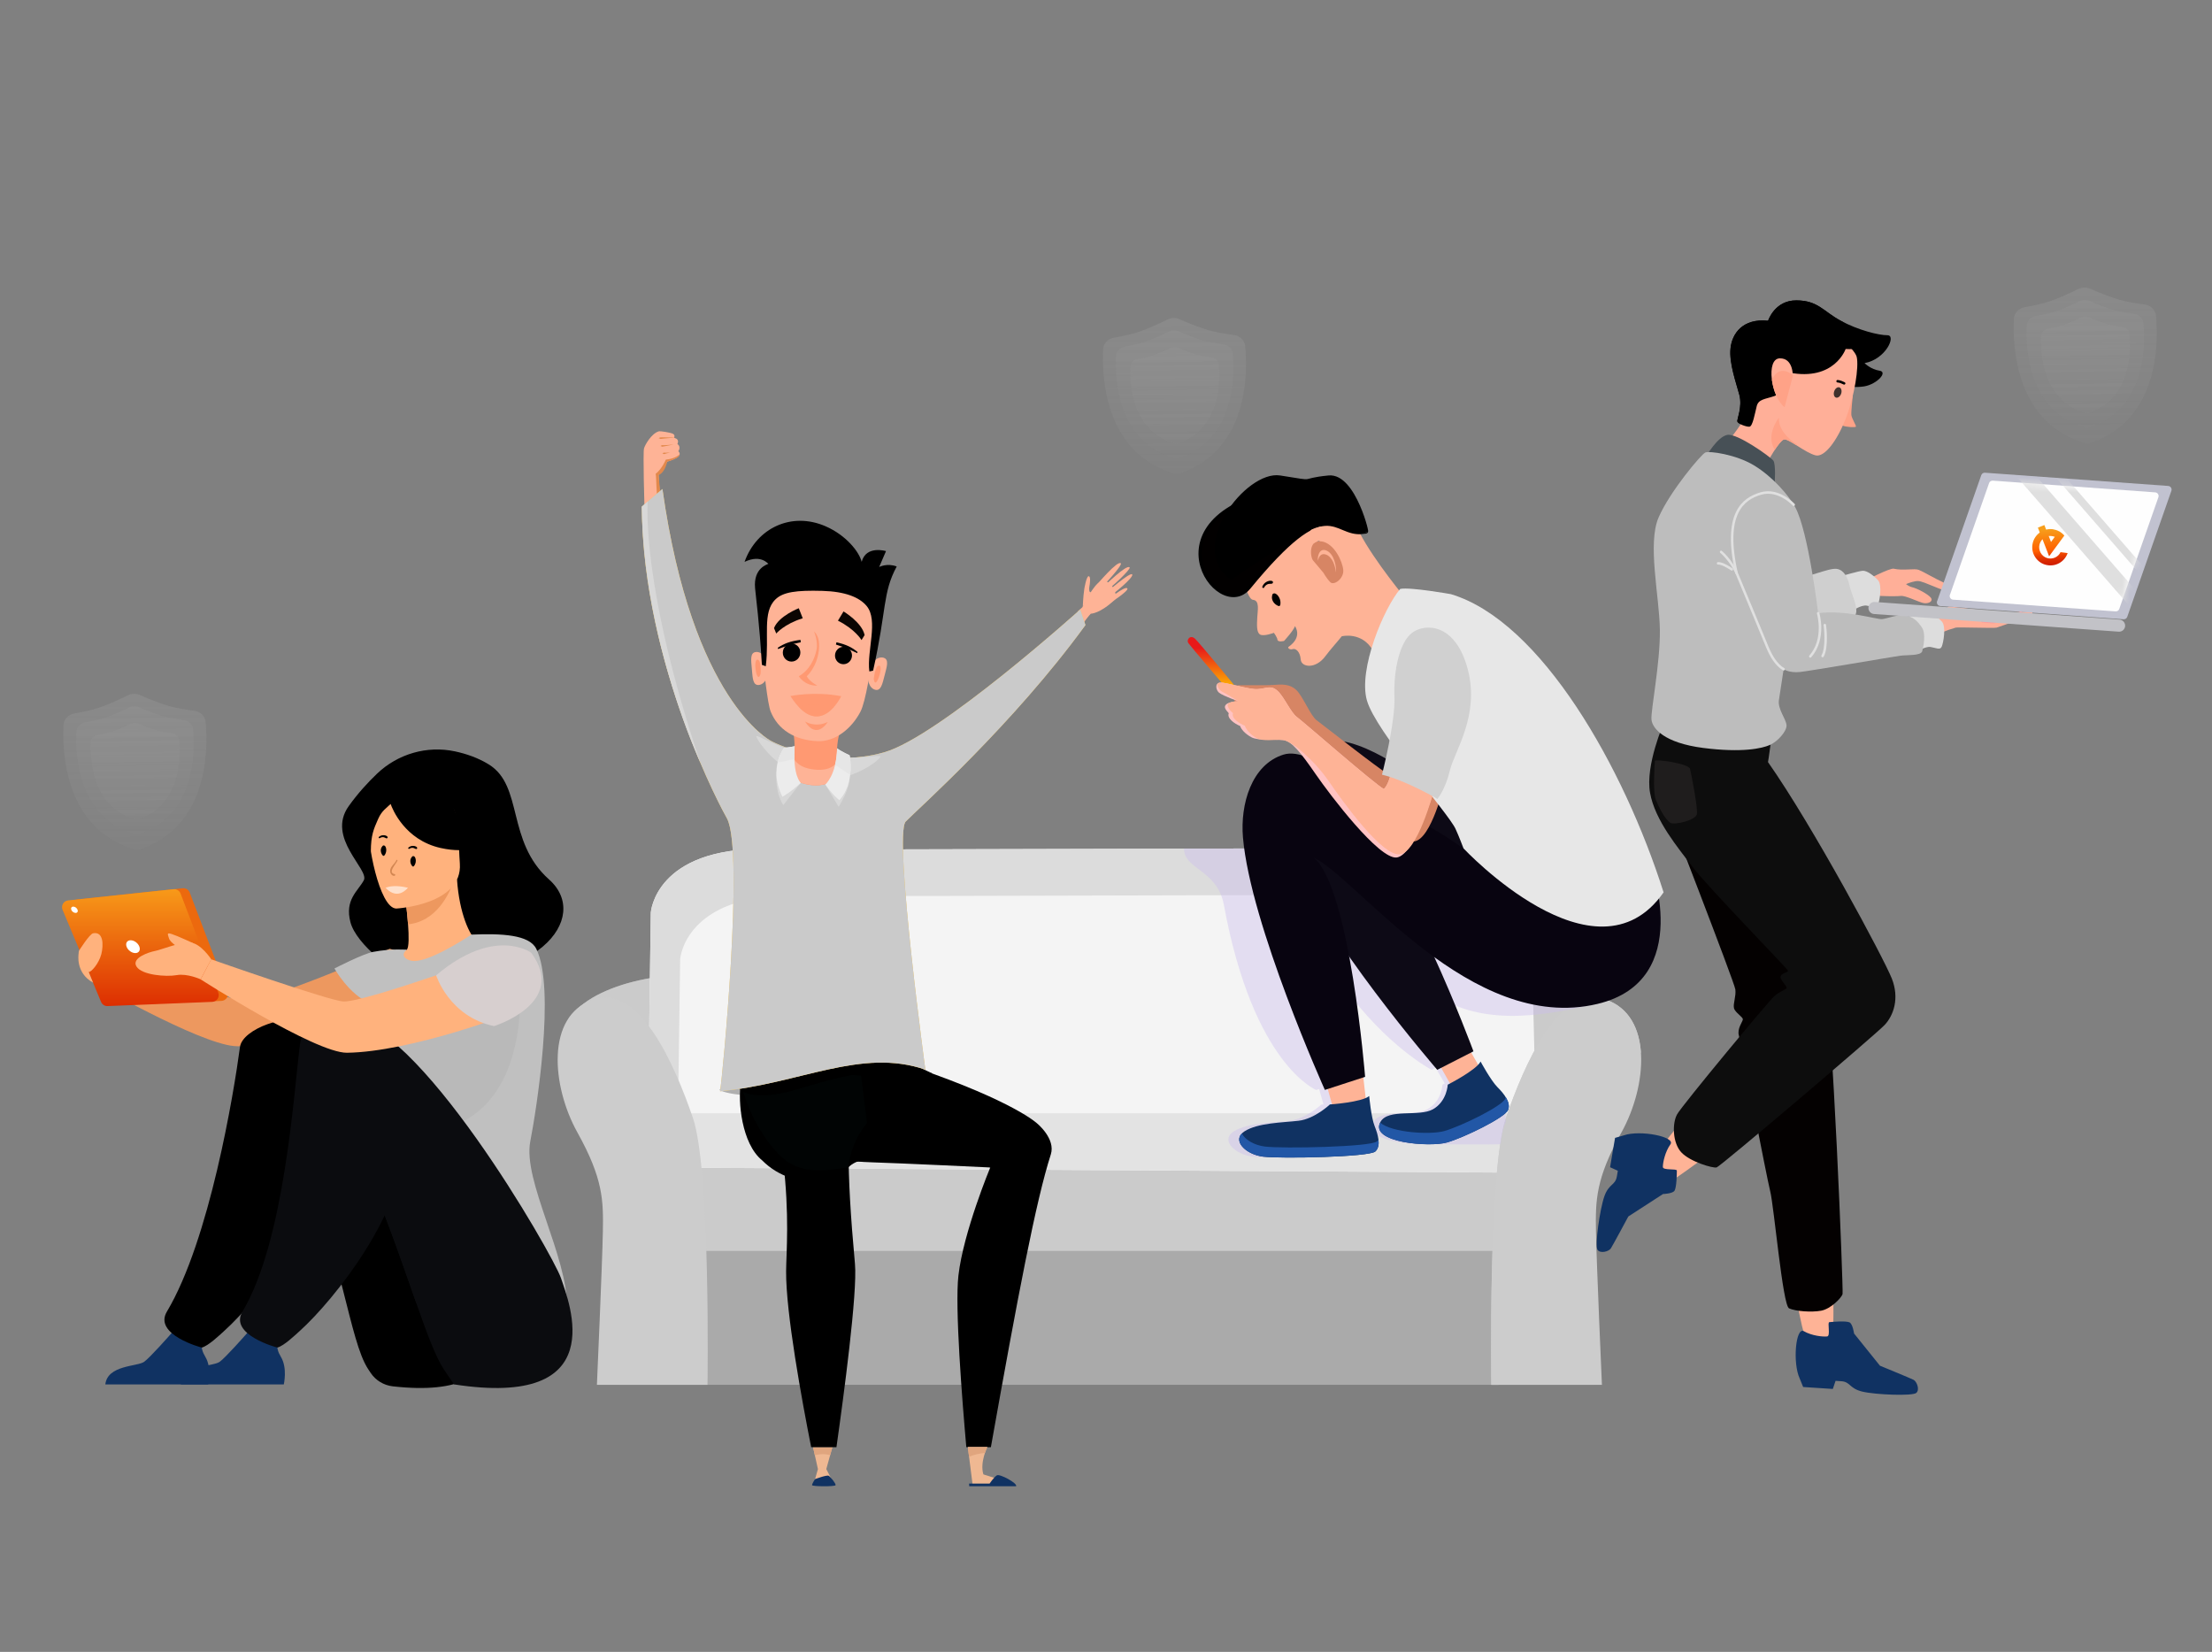 <svg width="308" height="230" viewBox="0 0 308 230" fill="none" xmlns="http://www.w3.org/2000/svg">
<rect x="0" y="0" width="308" height="230" fill="#808080" stroke="none"/>
<path d="M8.838 100.973C8.877 100.138 9.523 99.488 10.346 99.34C11.367 99.158 12.753 98.875 13.806 98.53C15.073 98.115 16.812 97.296 17.82 96.802C18.337 96.548 18.939 96.535 19.467 96.764C20.497 97.213 22.271 97.951 23.556 98.309C24.623 98.606 26.02 98.825 27.048 98.961C27.878 99.071 28.552 99.691 28.629 100.524C28.984 104.345 29.058 114.895 19.651 118.201C19.32 118.317 18.945 118.326 18.609 118.225C9.062 115.349 8.657 104.807 8.838 100.973Z" fill="url(#paint0_linear_264_9055)"/>
<path d="M10.625 101.919C10.658 101.232 11.188 100.698 11.864 100.577C12.703 100.427 13.841 100.195 14.706 99.912C15.748 99.571 17.176 98.898 18.004 98.492C18.429 98.284 18.923 98.272 19.357 98.461C20.203 98.829 21.66 99.436 22.716 99.73C23.593 99.974 24.74 100.154 25.585 100.266C26.266 100.356 26.82 100.865 26.884 101.55C27.175 104.689 27.235 113.355 19.508 116.071C19.236 116.167 18.929 116.174 18.652 116.09C10.809 113.728 10.476 105.068 10.625 101.919Z" fill="url(#paint1_linear_264_9055)"/>
<path d="M12.647 103.346C12.672 102.827 13.073 102.423 13.585 102.331C14.219 102.218 15.079 102.042 15.733 101.828C16.521 101.57 17.601 101.062 18.227 100.754C18.548 100.597 18.922 100.588 19.25 100.731C19.89 101.01 20.991 101.469 21.79 101.691C22.453 101.875 23.32 102.011 23.959 102.096C24.474 102.164 24.893 102.549 24.941 103.066C25.162 105.44 25.207 111.993 19.364 114.047C19.158 114.119 18.926 114.124 18.717 114.061C12.787 112.275 12.535 105.727 12.647 103.346Z" fill="url(#paint2_linear_264_9055)"/>
<path d="M153.595 48.651C153.635 47.815 154.281 47.165 155.104 47.018C156.125 46.836 157.511 46.553 158.563 46.208C159.831 45.793 161.569 44.974 162.578 44.48C163.095 44.226 163.697 44.212 164.225 44.442C165.255 44.89 167.028 45.629 168.314 45.987C169.381 46.284 170.778 46.503 171.806 46.639C172.635 46.749 173.31 47.369 173.387 48.202C173.742 52.023 173.815 62.573 164.408 65.879C164.077 65.995 163.703 66.004 163.367 65.902C153.82 63.027 153.414 52.484 153.595 48.651Z" fill="url(#paint3_linear_264_9055)"/>
<path d="M155.383 49.596C155.415 48.91 155.946 48.376 156.622 48.255C157.461 48.105 158.599 47.873 159.464 47.59C160.505 47.248 161.933 46.576 162.762 46.17C163.186 45.962 163.681 45.95 164.115 46.139C164.961 46.507 166.418 47.114 167.474 47.408C168.35 47.652 169.498 47.832 170.343 47.944C171.024 48.034 171.578 48.543 171.642 49.227C171.933 52.367 171.993 61.033 164.266 63.749C163.994 63.844 163.686 63.851 163.41 63.768C155.567 61.406 155.234 52.746 155.383 49.596Z" fill="url(#paint4_linear_264_9055)"/>
<path d="M157.405 51.023C157.43 50.504 157.831 50.1 158.342 50.009C158.977 49.896 159.837 49.72 160.491 49.506C161.278 49.248 162.358 48.739 162.985 48.432C163.306 48.275 163.68 48.266 164.008 48.409C164.647 48.687 165.749 49.146 166.548 49.368C167.211 49.553 168.078 49.689 168.717 49.773C169.232 49.842 169.651 50.227 169.699 50.744C169.92 53.118 169.965 59.671 164.122 61.724C163.916 61.797 163.684 61.802 163.475 61.739C157.545 59.953 157.293 53.405 157.405 51.023Z" fill="url(#paint5_linear_264_9055)"/>
<path d="M280.408 44.407C280.447 43.571 281.093 42.921 281.917 42.774C282.938 42.591 284.323 42.309 285.376 41.964C286.643 41.548 288.382 40.73 289.39 40.235C289.907 39.982 290.509 39.968 291.037 40.198C292.067 40.646 293.841 41.385 295.126 41.742C296.193 42.039 297.59 42.259 298.619 42.395C299.448 42.505 300.122 43.125 300.2 43.958C300.555 47.779 300.628 58.329 291.221 61.635C290.89 61.751 290.516 61.759 290.18 61.658C280.632 58.783 280.227 48.24 280.408 44.407Z" fill="url(#paint6_linear_264_9055)"/>
<path d="M282.195 45.352C282.228 44.666 282.758 44.132 283.435 44.011C284.274 43.861 285.412 43.629 286.277 43.346C287.318 43.004 288.746 42.332 289.574 41.926C289.999 41.717 290.494 41.706 290.927 41.895C291.773 42.263 293.23 42.87 294.286 43.164C295.163 43.408 296.31 43.588 297.155 43.7C297.836 43.79 298.391 44.299 298.454 44.983C298.746 48.123 298.806 56.789 291.078 59.505C290.806 59.6 290.499 59.607 290.223 59.524C282.38 57.162 282.047 48.502 282.195 45.352Z" fill="url(#paint7_linear_264_9055)"/>
<path d="M284.218 46.779C284.242 46.26 284.643 45.856 285.155 45.765C285.789 45.651 286.65 45.476 287.304 45.262C288.091 45.004 289.171 44.495 289.797 44.188C290.118 44.031 290.492 44.022 290.82 44.165C291.46 44.443 292.562 44.902 293.36 45.124C294.023 45.309 294.891 45.445 295.529 45.529C296.045 45.597 296.464 45.983 296.512 46.5C296.732 48.874 296.778 55.427 290.934 57.48C290.729 57.553 290.496 57.558 290.288 57.495C284.357 55.709 284.105 49.16 284.218 46.779Z" fill="url(#paint8_linear_264_9055)"/>
<path d="M63.354 104.617C59.456 103.785 55.393 104.962 52.509 107.714C51.237 108.927 49.841 110.441 48.559 112.233C45.382 116.67 51.465 121.062 50.657 122.567C49.849 124.071 47.973 125.259 48.794 128.396C49.615 131.536 55.027 135.609 56.791 135.79C74.671 137.627 82.431 127.769 76.454 122.455C70.477 117.141 72.917 109.433 68.064 106.437C66.565 105.511 64.916 104.951 63.354 104.617Z" fill="black"/>
<path d="M54.264 132.104C54.264 132.104 37.425 139.44 34.369 139.307C31.311 139.174 12.477 133.571 12.477 133.571L12.956 136.811C12.956 136.811 27.492 145.172 32.573 145.646C37.576 146.113 54.684 141.157 56.336 140.11C57.988 139.061 59.065 133.164 54.264 132.104Z" fill="#ED985F"/>
<path d="M52.211 140.117C53.689 141.144 55.545 141.99 57.873 142.527C66.599 144.543 69.942 137.168 71.199 132.106C70.008 131.424 68.89 131.275 68.242 131.197C67.611 131.122 66.948 131.073 66.398 131.045C65.418 130.295 63.958 127.222 63.635 122.453L63.224 122.563L56.349 124.447C56.349 124.447 56.665 126.633 56.818 128.699C56.937 130.316 56.956 131.861 56.65 132.24C56.114 132.356 55.791 132.432 55.791 132.432C55.791 132.432 55.791 132.434 55.788 132.44C55.696 132.589 53.7 135.871 52.211 140.117Z" fill="#FFB27D"/>
<path d="M56.348 124.447C56.348 124.447 56.663 126.631 56.816 128.699C60.712 128.309 62.521 124.6 63.224 122.565L56.348 124.447Z" fill="#ED985F"/>
<path d="M55.187 126.5C55.187 126.5 64.434 125.991 64.029 120.236C63.622 114.481 64.543 110.54 58.621 110.622C52.7 110.704 51.709 112.982 51.377 114.934C51.045 116.889 52.771 126.483 55.187 126.5Z" fill="#FFB27D"/>
<path d="M51.418 111.717C52.721 109.883 53.828 110.186 54.47 110.662C59.319 107.524 62.868 111.394 62.868 111.394C63.783 115.478 66.928 117.63 66.928 117.63C66.928 117.63 65.289 118.94 61.365 118.071C56.346 116.958 54.623 112.605 54.389 111.937C53.861 112.484 53.18 112.831 52.657 114.018C52.038 115.427 51.647 116.245 51.636 118.56C51.636 118.56 49.462 114.466 51.418 111.717Z" fill="black"/>
<path d="M73.837 158.92C74.671 154.651 77.394 137.593 74.671 132.105C73.693 130.134 69.855 129.955 65.646 130.128C64.335 130.974 59.344 134.17 57.292 133.772C57.27 133.768 57.231 133.759 57.177 133.746C56.212 133.505 55.846 132.826 56.652 132.241C56.654 132.239 54.567 132.04 51.978 132.529C50.515 132.805 46.57 134.845 46.57 134.845C46.57 134.845 48.556 138.435 51.487 139.674C50.989 144.13 51.73 146.096 56.352 156.388C60.258 165.089 55.825 172.921 55.825 172.921C55.825 172.921 78.821 191.411 78.949 181.997C79.046 174.906 72.769 164.376 73.837 158.92Z" fill="#C0C0C0"/>
<path d="M54.684 193.022C53.434 192.88 52.308 192.197 51.608 191.15C51.498 190.984 51.379 190.805 51.254 190.614C48.636 186.651 47.617 174.516 41.73 161.588C40.296 158.44 35.148 157.875 33.744 154.315C33.744 154.315 30.289 142.783 40.358 142.443C50.425 142.103 67.32 174.531 67.587 177.932C67.844 181.227 74.241 195.229 54.684 193.022Z" fill="black"/>
<path d="M14.668 192.757H28.997C28.997 192.757 29.532 190.472 28.591 188.916C27.759 187.54 28.078 186.756 28.694 185.617C28.044 185.882 27.204 186.125 26.28 186.073C25.567 186.032 24.811 185.707 24.149 185.322C23.533 186.026 20.891 189.018 20.066 189.612C19.133 190.284 14.957 190.045 14.668 192.757Z" fill="#103262"/>
<path d="M72.326 136.573C72.326 136.573 74.191 153.541 62.097 157.097C50.001 160.653 46.568 141.484 56.335 140.107C66.099 138.727 72.326 136.573 72.326 136.573Z" fill="#B9B9B9"/>
<path d="M33.414 145.776C32.552 152.244 29.183 172.662 23.238 182.623C21.32 185.833 28.065 187.635 28.102 187.625C29.007 187.388 30.514 185.947 31.208 185.32C36.033 180.971 45.83 168.656 45.83 158.783C45.83 153.969 45.914 144.776 42.414 142.439C40.258 141.002 33.758 143.208 33.414 145.776Z" fill="black"/>
<path d="M63.226 192.756C63.226 192.756 62.696 192.017 61.77 190.613C60.669 188.945 59.448 185.659 57.97 181.45C56.415 177.03 54.572 171.592 52.267 165.934C51.556 164.187 50.802 162.419 49.997 160.655C48.564 157.508 44.617 157.943 43.214 154.385C43.214 154.385 37.737 142.05 47.804 141.711C57.871 141.371 77.002 174.706 78.102 177.935C79.306 181.467 85.178 196.142 63.226 192.756Z" fill="#0B0C0F"/>
<path d="M25.188 192.757H39.516C39.516 192.757 40.052 190.472 39.111 188.916C38.278 187.54 38.598 186.756 39.214 185.617C38.564 185.882 37.724 186.125 36.8 186.073C36.087 186.032 35.331 185.707 34.668 185.322C34.052 186.026 31.411 189.018 30.586 189.612C29.653 190.284 25.477 190.045 25.188 192.757Z" fill="#103262"/>
<path d="M57.968 181.449C56.413 177.029 54.571 171.592 52.266 165.934C52.867 161.648 54.166 157.898 56.348 156.386C56.35 156.386 61.644 172.79 57.968 181.449Z" fill="#0B0C0F"/>
<path d="M41.782 145.318C40.919 151.786 39.704 172.663 33.761 182.624C31.844 185.834 38.588 187.636 38.625 187.626C39.531 187.389 41.037 185.948 41.731 185.321C46.557 180.972 56.353 168.657 56.353 158.785C56.353 153.97 50.705 145.164 47.203 142.826C45.047 141.387 42.125 142.748 41.782 145.318Z" fill="#0B0C0F"/>
<path d="M10.763 125.234L25.436 123.675C25.864 123.63 26.269 123.879 26.422 124.28L31.673 138.076C31.903 138.681 31.473 139.335 30.826 139.361L16.264 139.949C15.868 139.964 15.504 139.732 15.351 139.368L9.988 126.542C9.743 125.956 10.132 125.301 10.763 125.234Z" fill="#EC690E"/>
<path d="M9.485 125.367L24.159 123.808C24.587 123.763 24.992 124.011 25.145 124.413L30.396 138.209C30.625 138.814 30.196 139.467 29.548 139.493L14.986 140.081C14.591 140.098 14.227 139.865 14.074 139.501L8.711 126.675C8.466 126.089 8.854 125.434 9.485 125.367Z" fill="url(#paint9_linear_264_9055)"/>
<path d="M17.624 131.809C17.445 131.316 17.698 130.917 18.191 130.917C18.684 130.917 19.229 131.316 19.408 131.809C19.588 132.302 19.334 132.702 18.841 132.702C18.348 132.702 17.803 132.302 17.624 131.809Z" fill="white"/>
<path d="M9.926 126.671C9.839 126.428 9.964 126.232 10.205 126.232C10.447 126.232 10.714 126.428 10.802 126.671C10.89 126.914 10.765 127.11 10.524 127.11C10.283 127.108 10.014 126.912 9.926 126.671Z" fill="white"/>
<path d="M71.201 132.104C71.201 132.104 50.862 139.593 47.806 139.439C45.831 139.341 29.412 133.569 29.412 133.569L27.938 136.358C27.938 136.358 43.918 146.628 48.31 146.578C56.983 146.477 71.619 141.153 73.269 140.106C74.923 139.061 76 133.164 71.201 132.104Z" fill="#FFB27D"/>
<path d="M29.416 133.571C29.416 133.571 27.941 131.303 26.474 131.235C25.007 131.168 22.472 132.236 21.604 132.402C20.736 132.568 18.268 133.369 19.002 134.569C19.735 135.77 23.138 136.037 24.605 135.77C26.073 135.503 27.941 136.356 27.941 136.356L29.416 133.571Z" fill="#FFB27D"/>
<path d="M26.873 131.305C26.873 131.305 24.54 130.235 23.871 130.034C23.205 129.834 23.338 130.038 23.537 130.668C23.737 131.301 24.937 131.904 24.937 132.102C24.939 132.304 26.873 131.305 26.873 131.305Z" fill="#FFB27D"/>
<path d="M11.001 132.369C11.001 132.369 12.472 130.041 12.954 129.946C14.421 129.657 14.421 131.589 14.111 132.836C13.777 134.172 12.646 135.436 12.334 135.326C12.021 135.216 10.654 133.599 11.001 132.369Z" fill="#FFB27D"/>
<path d="M10.946 132.837C10.946 132.837 10.475 135.448 12.954 136.811L12.221 135.013L10.946 132.837Z" fill="#FFB27D"/>
<path d="M60.727 135.797C60.727 135.797 62.545 141.556 68.792 142.867C68.792 142.867 79.109 139.688 73.972 132.66C73.972 132.66 68.893 128.887 60.727 135.797Z" fill="#D7CFCF"/>
<path d="M211.378 135.718C211.378 135.718 224.613 137.222 226.905 142.276C231.321 152.015 223.408 157.953 222.271 163.628C221.134 169.308 222.045 192.815 222.045 192.815H86.217C86.217 192.815 90.909 163.13 80.152 149.292C74.766 142.367 82.145 137.317 91.688 136.008C101.232 134.694 213.289 135.718 213.289 135.718" fill="#AAAAAA"/>
<path d="M221.829 174.175C221.92 172.11 222.06 164.7 222.273 163.631C223.41 157.951 231.323 152.017 226.906 142.279C224.615 137.229 211.38 135.721 211.38 135.721H213.291C213.291 135.721 101.238 134.702 91.69 136.011C82.147 137.324 74.764 142.37 80.154 149.295C84.062 154.323 85.929 167.146 86.726 174.171H221.829V174.175Z" fill="#CBCBCB"/>
<path d="M90.619 127.06C90.619 127.06 91.208 117.974 106.658 118.2C122.103 118.427 180.936 117.965 194.338 118.196C207.741 118.427 212.963 121.606 213.194 128.876C213.421 136.146 214.05 163.29 214.05 163.29L90.121 162.552L90.619 127.06Z" fill="#F4F4F4"/>
<path d="M94.705 133.546C94.705 133.546 95.294 124.46 110.743 124.686C126.189 124.913 185.021 124.451 198.424 124.682C205.354 124.799 210.096 125.71 213.09 127.567C212.284 121.221 206.907 118.413 194.338 118.196C180.936 117.965 122.103 118.427 106.658 118.2C91.213 117.974 90.619 127.06 90.619 127.06L90.121 162.552L94.297 162.575L94.705 133.546Z" fill="#DCDCDC"/>
<path d="M90.225 155L90.121 162.551L214.05 163.289C214.05 163.289 213.969 159.806 213.855 155H90.225Z" fill="#E3E3E3"/>
<path d="M207.653 192.817C207.653 192.817 207.2 162.882 209.692 155.635C212.183 148.388 217.084 136.897 223.633 139.189C230.187 141.481 229.354 151.232 225.771 157.673C222.188 164.114 222.147 167.108 222.224 171.488C222.301 175.868 223.053 192.817 223.053 192.817H207.653Z" fill="#CCCCCC"/>
<path d="M210.711 159.716C213.202 152.469 218.103 140.978 224.652 143.27C226.464 143.904 227.705 145.104 228.489 146.649C228.276 143.22 226.84 140.312 223.633 139.189C217.079 136.897 212.183 148.388 209.692 155.635C207.2 162.882 207.653 192.817 207.653 192.817H208.641C208.618 184.374 208.786 165.301 210.711 159.716Z" fill="#CCCCCC"/>
<path d="M98.514 192.817C98.514 192.817 98.967 162.882 96.476 155.635C93.985 148.388 89.084 136.897 82.535 139.189C75.981 141.481 76.814 151.232 80.397 157.673C83.98 164.114 84.02 167.108 83.943 171.488C83.866 175.868 83.114 192.817 83.114 192.817H98.514Z" fill="#CCCCCC"/>
<path opacity="0.4" d="M222.21 139.778C222.808 139.637 223.365 139.474 223.89 139.289C223.809 139.257 223.732 139.221 223.646 139.189C220.475 137.418 215.973 136.453 213.4 136.014C213.323 133.011 213.255 130.461 213.205 128.871C213.192 128.418 213.156 127.983 213.106 127.567C213.106 127.567 213.106 127.567 213.106 127.562C213.101 127.526 213.092 127.49 213.088 127.453C213.065 127.286 213.042 127.123 213.011 126.96C212.997 126.887 212.979 126.815 212.965 126.747C212.943 126.624 212.916 126.498 212.888 126.38C212.87 126.303 212.848 126.226 212.825 126.144C212.798 126.036 212.766 125.927 212.734 125.818C212.712 125.737 212.685 125.66 212.657 125.583C212.621 125.483 212.589 125.379 212.553 125.279C212.521 125.202 212.49 125.125 212.458 125.048C212.417 124.953 212.381 124.858 212.336 124.763C212.3 124.686 212.263 124.613 212.227 124.536C212.182 124.446 212.136 124.355 212.091 124.269C212.05 124.197 212.01 124.12 211.969 124.047C211.919 123.961 211.869 123.875 211.815 123.794C211.77 123.721 211.724 123.653 211.679 123.581C211.625 123.499 211.566 123.418 211.507 123.336C211.457 123.268 211.407 123.2 211.353 123.132C211.289 123.055 211.226 122.978 211.163 122.901C211.108 122.838 211.054 122.77 210.995 122.711C210.927 122.634 210.855 122.562 210.787 122.489C210.728 122.43 210.669 122.367 210.606 122.308C210.529 122.235 210.452 122.163 210.375 122.095C210.311 122.036 210.248 121.982 210.184 121.923C210.103 121.85 210.012 121.782 209.926 121.715C209.858 121.66 209.795 121.61 209.727 121.556C209.632 121.488 209.537 121.42 209.437 121.352C209.369 121.307 209.306 121.257 209.233 121.212C209.12 121.139 209.002 121.067 208.884 120.999C208.821 120.963 208.767 120.922 208.703 120.886C208.522 120.781 208.332 120.682 208.137 120.582C208.105 120.569 208.074 120.555 208.046 120.537C207.879 120.455 207.711 120.374 207.535 120.297C207.458 120.261 207.376 120.229 207.299 120.197C207.168 120.143 207.032 120.084 206.896 120.03C206.805 119.993 206.706 119.962 206.611 119.925C206.479 119.876 206.348 119.83 206.217 119.78C206.112 119.744 206.008 119.713 205.904 119.676C205.773 119.636 205.637 119.59 205.501 119.549C205.388 119.518 205.274 119.486 205.161 119.454C205.025 119.418 204.889 119.377 204.744 119.341C204.627 119.309 204.504 119.282 204.382 119.251C204.237 119.214 204.097 119.183 203.947 119.146C203.82 119.119 203.694 119.092 203.562 119.065C203.413 119.033 203.263 119.001 203.109 118.974C202.978 118.947 202.842 118.924 202.706 118.897C202.548 118.87 202.389 118.843 202.231 118.816C202.09 118.793 201.954 118.77 201.809 118.748C201.646 118.721 201.474 118.698 201.307 118.675C201.162 118.657 201.017 118.635 200.872 118.616C200.7 118.594 200.523 118.576 200.346 118.553C200.197 118.535 200.047 118.517 199.893 118.503C199.712 118.485 199.527 118.467 199.341 118.449C199.187 118.435 199.033 118.422 198.874 118.408C198.68 118.39 198.48 118.376 198.276 118.363C198.122 118.354 197.968 118.34 197.81 118.331C197.597 118.317 197.38 118.304 197.158 118.295C197.004 118.286 196.854 118.277 196.7 118.272C196.456 118.259 196.202 118.25 195.948 118.24C195.817 118.236 195.686 118.231 195.55 118.227C195.16 118.213 194.762 118.204 194.354 118.2C190.241 118.127 174.968 118.123 164.868 118.141C164.818 121.062 169.51 121.058 170.416 126.008C174.493 148.243 183.266 151.758 183.266 151.758L183.674 151.631L184.281 153.765C184.095 153.778 183.986 153.787 183.986 153.787C183.986 153.787 181.821 155.798 179.525 156.056C177.228 156.315 173.695 156.337 171.784 157.529C171.635 157.624 171.517 157.723 171.413 157.823V157.818C171.385 157.846 171.372 157.868 171.349 157.895C171.308 157.941 171.263 157.991 171.231 158.04C171.213 158.068 171.2 158.099 171.182 158.126C171.15 158.181 171.118 158.235 171.1 158.289C171.096 158.299 171.096 158.312 171.091 158.326C171.023 158.534 171.023 158.751 171.086 158.969C171.096 158.996 171.1 159.028 171.109 159.055C171.127 159.109 171.154 159.159 171.182 159.209C171.2 159.245 171.213 159.281 171.236 159.313C171.263 159.363 171.299 159.408 171.331 159.458C171.358 159.494 171.385 159.535 171.413 159.571C171.449 159.617 171.49 159.662 171.53 159.703C171.567 159.743 171.603 159.78 171.644 159.816C171.684 159.857 171.73 159.897 171.779 159.938C171.825 159.979 171.87 160.015 171.92 160.051C171.97 160.088 172.02 160.124 172.069 160.16C172.124 160.196 172.178 160.237 172.237 160.273C172.291 160.305 172.341 160.341 172.4 160.373C172.463 160.409 172.527 160.445 172.595 160.477C172.649 160.504 172.708 160.536 172.762 160.563C172.835 160.595 172.907 160.627 172.984 160.658C173.043 160.681 173.098 160.708 173.156 160.731C173.238 160.763 173.319 160.785 173.406 160.812C173.464 160.83 173.519 160.849 173.578 160.867C173.673 160.894 173.768 160.917 173.868 160.939C173.917 160.953 173.967 160.966 174.017 160.975C174.166 161.007 174.32 161.03 174.474 161.048C177.047 161.356 189.643 161.107 190.495 160.328C190.549 160.278 190.599 160.228 190.64 160.169C190.658 160.147 190.667 160.124 190.685 160.106C190.712 160.07 190.735 160.033 190.758 159.997C190.771 159.974 190.78 159.947 190.794 159.925C190.812 159.884 190.835 159.848 190.848 159.807C190.857 159.784 190.862 159.762 190.871 159.739C190.885 159.694 190.903 159.648 190.912 159.603C190.916 159.585 190.921 159.567 190.925 159.544C190.934 159.49 190.948 159.44 190.952 159.386C190.952 159.372 190.957 159.354 190.957 159.34C190.961 159.281 190.966 159.223 190.971 159.159C190.971 159.146 190.971 159.136 190.971 159.123C190.971 159.055 190.971 158.992 190.966 158.919C190.966 158.91 190.966 158.901 190.966 158.896C190.962 158.824 190.957 158.751 190.948 158.679V158.674C190.871 158.054 190.64 157.388 190.4 156.804C189.902 155.599 189.616 152.605 189.616 152.605C189.494 152.709 189.322 152.804 189.114 152.89L188.778 150.014L189.037 149.933C189.037 149.933 188.647 145.489 187.084 137.35C193.063 145.671 199.336 148.954 199.336 148.954L199.898 148.674L201.171 150.857C200.971 150.961 200.849 151.024 200.849 151.024C200.849 151.024 200.754 153.33 198.743 154.444C196.736 155.558 192.329 154.29 191.233 156.22C191.215 156.251 191.206 156.278 191.193 156.306C190.182 158.317 194.291 159.218 197.602 159.309C197.602 159.309 197.602 159.309 197.606 159.309C197.747 159.313 197.887 159.313 198.027 159.318C198.036 159.318 198.045 159.318 198.05 159.318C198.181 159.318 198.313 159.318 198.44 159.318C198.453 159.318 198.467 159.318 198.48 159.318C198.603 159.318 198.72 159.313 198.838 159.309C198.861 159.309 198.883 159.304 198.911 159.304C199.015 159.3 199.119 159.295 199.219 159.286C199.25 159.286 199.282 159.281 199.314 159.277C199.404 159.272 199.495 159.263 199.581 159.254C199.617 159.25 199.653 159.245 199.69 159.241C199.767 159.232 199.844 159.227 199.916 159.218C199.966 159.213 200.007 159.204 200.052 159.2C200.111 159.191 200.17 159.182 200.224 159.173C200.283 159.164 200.333 159.155 200.387 159.141C200.428 159.132 198.399 159.318 198.435 159.309C198.435 159.309 208.916 159.39 208.93 159.309C209.115 158.145 209.21 157.23 209.682 156.188C209.713 156.12 209.509 154.421 209.528 154.349C209.532 154.326 209.537 154.308 209.541 154.285C209.55 154.236 209.559 154.186 209.564 154.136C209.564 154.113 209.564 154.086 209.564 154.064C209.564 154.014 209.568 153.968 209.564 153.919C209.564 153.896 209.559 153.869 209.555 153.846C209.55 153.796 209.541 153.746 209.532 153.697C209.528 153.674 209.523 153.651 209.518 153.629C209.505 153.574 209.491 153.525 209.473 153.47C209.469 153.448 209.46 153.429 209.455 153.411C209.437 153.352 209.414 153.298 209.387 153.239C209.378 153.221 209.374 153.207 209.364 153.189C209.337 153.126 209.306 153.063 209.269 152.999C209.265 152.99 209.26 152.981 209.256 152.972C208.939 152.392 208.427 151.831 207.942 151.355C207 150.435 205.533 147.79 205.533 147.79C205.465 147.931 205.342 148.085 205.188 148.243L204.192 146.531L204.513 146.373C204.513 146.373 202.194 144.796 199.019 138.016C205.786 142.817 213.74 141.748 222.21 139.778Z" fill="#CCBCED"/>
<path d="M199.945 147.409L202.106 151.218L206.223 148.967L204.112 145.253L199.945 147.409Z" fill="#FEB396"/>
<path d="M206.155 147.799C206.155 147.799 207.586 150.444 208.501 151.363C209.416 152.278 210.43 153.533 209.973 154.57C209.515 155.612 203.922 158.361 201.494 159.063C199.066 159.761 190.623 159.091 192.208 156.219C193.277 154.285 197.571 155.558 199.533 154.443C201.489 153.329 201.584 151.024 201.584 151.024C201.584 151.024 205.588 148.986 206.155 147.799Z" fill="#103262"/>
<path d="M209.658 152.764C209.64 152.836 209.618 152.913 209.586 152.986C209.128 154.027 203.535 156.777 201.107 157.479C199.254 158.013 193.901 157.746 192.175 156.315C190.807 159.109 199.096 159.762 201.496 159.069C203.924 158.367 209.518 155.617 209.975 154.575C210.229 154.005 210.034 153.371 209.658 152.764Z" fill="#2257A6"/>
<path d="M189.341 117.266C192.153 117.733 206.924 124.115 211.113 121.139C211.113 121.139 192.28 100.068 183.172 103.406C181.799 103.909 177.985 114.612 179.639 118.942C183.973 130.293 200.125 148.954 200.125 148.954L205.166 146.381C205.162 146.386 195.356 119.862 189.341 117.266Z" fill="#0D0A16"/>
<path d="M184.762 151.214L185.582 154.159L190.251 153.701L189.767 149.457L184.762 151.214Z" fill="#FEB396"/>
<path d="M229.724 119.944C229.724 119.944 236.151 136.499 222.44 139.778C204.794 143.995 189.068 122.331 182.917 119.4C187.985 123.554 190.078 149.933 190.078 149.933L184.475 151.754C184.475 151.754 174.098 128.704 173.07 116.597C172.676 111.981 174.257 106.464 178.704 105.069C182.822 103.778 190.005 111.256 196.913 114.119C203.82 116.982 206.003 121.842 209.604 117.951C213.2 114.069 229.724 119.944 229.724 119.944Z" fill="#080410"/>
<path d="M190.645 152.601C190.645 152.601 190.921 155.595 191.406 156.799C191.89 158 192.33 159.549 191.501 160.328C190.672 161.107 178.397 161.351 175.888 161.048C173.383 160.74 171.422 158.711 173.284 157.52C175.145 156.328 178.588 156.31 180.825 156.047C183.063 155.789 185.173 153.778 185.173 153.778C185.173 153.778 189.662 153.47 190.645 152.601Z" fill="#103262"/>
<path d="M172.918 157.808C173.334 158.668 174.63 159.456 176.12 159.638C178.629 159.946 190.904 159.696 191.733 158.917C191.814 158.84 191.882 158.754 191.941 158.664C192.018 159.316 191.932 159.918 191.502 160.321C190.673 161.1 178.398 161.345 175.889 161.042C173.574 160.761 171.731 159.012 172.918 157.808Z" fill="#2257A6"/>
<path d="M186.835 88.59C186.835 88.59 189.625 87.897 191.161 90.556C193.403 89.07 195.908 83.558 195.908 83.558C195.908 83.558 191.437 78.231 189.326 74.205C187.062 71.913 184.752 71.179 183.896 71.632C183.04 72.085 184.543 87.005 186.835 88.59Z" fill="#FEB396"/>
<path d="M172.408 77.628C172.408 77.628 173.459 83.417 174.45 83.512C175.442 83.602 175.107 84.993 175.062 85.976C175.017 86.954 174.935 88.01 175.438 88.336C175.936 88.662 177.381 88.109 177.381 88.109C177.381 88.109 177.902 88.834 177.87 89.101C178.006 89.454 178.794 89.237 178.794 89.237C178.794 89.237 180.099 87.824 180.321 87.172C181.322 88.852 179.551 89.957 179.406 90.075C179.256 90.193 179.564 90.519 179.994 90.378C180.429 90.238 181.036 90.75 181.113 91.828C181.186 92.906 183.17 93.223 184.547 91.361C185.923 89.504 188.338 87.258 188.437 85.718C188.537 84.178 186.272 81.03 186.272 81.03C186.272 81.03 184.977 78.674 183.478 75.495C181.978 72.32 184.257 67.591 179.85 68.297C175.447 69 171.733 73.665 172.408 77.628Z" fill="#FEB396"/>
<path d="M184.254 79.722C184.254 79.722 183.244 78.517 182.837 78.042C182.429 77.562 182.175 75.111 183.982 75.37C185.79 75.632 186.927 78.173 187.035 79.356C187.149 80.538 185.749 81.579 185.233 81.063C184.716 80.542 184.254 79.722 184.254 79.722Z" fill="#D78564"/>
<path d="M186.001 79.686C185.931 78.804 185.537 77.569 184.656 77.224C183.943 76.944 183.61 77.53 183.514 78.081C183.413 77.561 183.665 76.249 184.667 76.643C185.764 77.076 186.108 78.889 186.007 79.674C186.002 79.68 186.002 79.683 186.001 79.686Z" fill="#FEB396"/>
<path d="M201.162 108.968C201.162 108.968 199.323 116.958 196.863 117.158C194.404 117.361 187.288 109.381 185.218 106.378C183.148 103.37 181.844 101.73 180.666 101.613C179.488 101.495 177.215 101.735 176.272 101.232C175.33 100.729 174.791 100.046 174.692 99.656C173.872 99.33 171.498 99.932 172.187 98.093C171.236 96.585 172.355 96.961 172.789 96.608C173.22 96.254 174.434 96.2 174.434 96.2C174.434 96.2 172.282 95.879 171.947 95.743C171.612 95.607 171.236 95.53 172.033 95.444C172.83 95.353 175.969 95.466 177.233 95.371C178.492 95.276 179.565 95.199 180.489 96.064C181.413 96.925 182.478 99.665 183.343 100.295C184.208 100.924 191.949 107.043 193.308 107.8C193.733 107.247 194.327 103.424 194.327 103.424L201.162 108.968Z" fill="#D78564"/>
<path d="M192.918 107.026C192.918 107.026 195.106 100.44 194.965 96.857C194.825 93.27 196.347 89.062 198.14 87.717C199.934 86.371 204.192 86.376 205.881 92.835C207.566 99.294 204.033 104.186 203.39 106.881C202.751 109.58 201.651 110.862 201.651 110.862C201.651 110.862 196.261 107.836 192.918 107.026Z" fill="#03B4A0"/>
<path d="M172.187 95.798C172.187 95.798 167.146 89.679 166.453 88.982C165.76 88.279 165.135 89.063 165.474 89.552C165.814 90.041 171 96.093 171 96.093L172.187 95.798Z" fill="url(#paint10_linear_264_9055)"/>
<path d="M202.022 82.726C202.022 82.726 196.423 81.725 194.974 81.993C192.7 84.651 189.09 93.198 190.331 97.528C191.568 101.859 201.569 113.087 202.66 115.388C203.077 116.271 203.783 118.128 203.783 118.128C203.783 118.128 222.182 137.799 231.639 124.247C226.109 106.841 214.604 86.499 202.022 82.726Z" fill="#E7E7E7"/>
<path d="M199.594 110.299C199.594 110.299 196.894 119.195 194.435 119.395C191.975 119.594 185.276 110.807 183.206 107.804C181.137 104.796 179.832 103.157 178.654 103.039C177.477 102.921 175.203 103.161 174.261 102.658C173.319 102.156 172.78 101.472 172.685 101.087C171.865 100.756 170.814 99.995 171.095 99.311C170.588 98.74 170.347 98.392 170.778 98.038C171.208 97.685 172.422 97.631 172.422 97.631C172.422 97.631 170.406 96.942 169.754 96.458C169.346 96.154 169.075 95.135 169.872 95.044C170.669 94.954 173.885 96.041 175.144 95.946C176.403 95.851 176.988 95.348 177.912 96.213C178.836 97.074 179.719 99.202 180.584 99.837C181.449 100.466 191.314 109.104 192.677 109.856C193.801 108.977 194.204 104.502 194.204 104.502L199.594 110.299Z" fill="#FFC2C2"/>
<path d="M199.591 110.3C199.591 110.3 197.34 118.752 194.88 118.956C192.421 119.155 187.099 111.804 185.033 108.796C182.964 105.789 179.825 103.153 178.652 103.039C177.474 102.922 175.92 103.275 174.978 102.777C174.036 102.274 173.434 101.436 173.339 101.051C172.519 100.72 171.409 99.978 171.69 99.294C171.21 98.936 170.73 98.216 171.033 97.962C171.459 97.604 172.419 97.627 172.419 97.627C172.419 97.627 170.494 96.44 170.159 96.304C169.824 96.168 169.067 95.131 169.864 95.04C170.662 94.95 173.878 96.037 175.137 95.942C176.396 95.847 176.98 95.344 177.904 96.209C178.828 97.07 179.711 99.198 180.577 99.833C181.442 100.462 191.307 109.1 192.67 109.852C193.793 108.973 194.196 104.498 194.196 104.498L199.591 110.3Z" fill="#FEB396"/>
<path d="M192.43 107.858C192.43 107.858 194.305 100.575 194.164 96.992C194.024 93.405 194.844 89.437 196.638 88.092C198.431 86.746 202.693 86.751 204.378 93.21C206.063 99.669 202.53 104.561 201.887 107.256C201.248 109.951 200.148 111.237 200.148 111.237C200.148 111.237 195.772 108.664 192.43 107.858Z" fill="#D0D0D0"/>
<path d="M173.911 81.827C185.235 68.013 185.537 74.656 189.764 74.127C188.103 73.07 186.606 66.878 179.574 68.012C158.511 71.409 169.545 87.154 173.911 81.827Z" fill="#020000" stroke="black" stroke-width="0.453"/>
<path d="M178.213 66.426C173.684 65.702 165.531 76.165 171.419 80.468L183.195 72.541L190.216 73.9C190.669 75.033 188.631 66.064 185.007 66.426C180.478 66.879 183.875 67.332 178.213 66.426Z" fill="black" stroke="black" stroke-width="0.453"/>
<path d="M178.106 83.186C177.978 82.952 177.728 82.617 177.427 82.617C177.21 82.621 177.139 82.773 177.133 82.947C177.127 82.956 177.122 82.965 177.123 82.972C176.992 83.589 177.467 84.19 178.029 84.379C178.151 84.419 178.25 84.321 178.27 84.211C178.335 83.865 178.275 83.502 178.106 83.186Z" fill="black"/>
<path d="M177.173 80.926C176.919 80.773 176.555 80.893 176.315 81.03C176.055 81.179 175.866 81.41 175.764 81.69C175.707 81.838 175.943 81.95 176.016 81.806C176.12 81.602 176.28 81.445 176.486 81.353C176.696 81.253 176.898 81.312 177.113 81.264C177.262 81.222 177.312 81.008 177.173 80.926Z" fill="black"/>
<path d="M100.18 151.766C100.18 151.766 102.704 153.472 115.24 151.96C127.769 150.448 128.758 148.747 128.758 148.747C128.758 148.747 124.95 146.381 114.139 146.728C103.328 147.075 100.18 151.766 100.18 151.766Z" fill="#AFAFAF"/>
<path d="M112.176 149.619C121.174 145.67 123.14 146.941 127.312 148.589C141.354 153.403 144.449 156.457 144.449 156.457C144.449 156.457 147.015 158.57 146.315 160.741C144.249 167.156 141.719 180.456 137.97 201.501H134.551C133.962 194.863 132.944 182.028 133.45 177.602C134.145 171.535 137.882 162.554 137.882 162.554C137.882 162.554 137.958 162.054 118.897 161.683C112.817 162.06 112.176 149.619 112.176 149.619Z" fill="black"/>
<path d="M137.888 162.553C137.888 162.553 125.323 161.953 121.439 161.835C108.063 161.435 113.753 155.456 113.753 155.456C113.753 155.456 116.755 155.862 120.721 156.533C126.901 155.45 134.793 158.322 137.623 160.688C138.241 160.97 138.641 161.006 137.888 162.553Z" fill="black"/>
<path d="M103.141 150.943C103.394 148.077 116.559 149.855 117.171 149.66C117.318 149.666 117.465 149.666 117.612 149.672C120.978 155.081 120.984 159.235 119.472 161.695C117.63 162.366 117.435 163.808 117.435 163.808C118.418 164.149 110.874 166.368 106.113 161.554C103.229 159.2 102.752 153.262 103.141 150.943Z" fill="black"/>
<path d="M137.475 201.477C137.475 201.477 136.41 203.601 136.927 205.284L141.135 206.632H135.415L134.762 201.477H137.475Z" fill="#EFB892"/>
<path d="M134.957 206.938C134.957 206.938 141.142 206.938 141.484 206.938C141.707 206.514 139.206 205.178 138.812 205.413C138.412 205.649 137.788 206.567 137.788 206.567H134.934L134.957 206.938Z" fill="#103262"/>
<path d="M134.932 202.836L134.762 201.477H137.475C137.475 201.477 137.31 201.806 137.145 202.3C136.333 202.371 135.574 202.548 134.932 202.836Z" fill="#E0A57E"/>
<path d="M115.9 201.496H113.211L113.888 204.545L113.429 206.163H115.895L115.053 204.545L115.9 201.496Z" fill="#EFB892"/>
<path d="M116.349 206.787C116.29 206.999 113.088 206.981 113.071 206.787C113.053 206.593 113.483 205.945 113.483 205.945C113.483 205.945 115.119 205.327 115.39 205.48C115.66 205.639 116.408 206.575 116.349 206.787Z" fill="#103262"/>
<path d="M114.559 202.468C114.176 202.468 113.811 202.527 113.458 202.615L113.211 201.503H115.9L115.594 202.603C115.265 202.521 114.918 202.468 114.559 202.468Z" fill="#E0A57E"/>
<path d="M112.948 201.495C111.677 195.086 109.411 182.792 109.459 176.978C109.476 174.43 109.965 169.186 109.023 161.406C108.081 153.626 118.151 153.602 118.151 159.988C118.151 164.343 118.41 169.027 119.045 175.972C119.41 179.968 117.48 194.356 116.468 201.495H112.948Z" fill="black"/>
<path d="M118.115 162.524C118.574 158.64 120.728 156.38 120.728 156.38L119.904 149.766C119.904 149.766 115.431 149.46 111.194 149.201C105.303 148.842 103.402 150.307 103.302 150.742C103.096 151.684 105.35 158.175 109.164 161.371C111.624 163.442 114.854 163.054 118.115 162.524Z" fill="#010404"/>
<path d="M125.101 147.001C121.34 144.246 102.961 151.609 102.961 151.609C102.961 151.609 104.497 153.692 111.494 151.532C118.492 149.378 123.141 148.531 129.832 149.455C129.832 149.461 126.254 147.842 125.101 147.001Z" fill="black"/>
<path d="M151.912 85.442C151.701 85.566 150.753 86.873 150.753 86.873L150.047 85.148L150.994 84.295L151.912 85.442Z" fill="#FEB396"/>
<path d="M150.742 84.542C150.742 84.542 152.549 80.481 153.849 80.87C155.15 81.258 155.609 83.124 155.262 83.459C153.19 85.443 151.913 85.443 151.913 85.443L150.742 84.542Z" fill="#FEB396"/>
<path d="M152.487 81.653C152.893 81.247 155.577 78.016 156.065 78.428C156.336 78.657 153.694 81.588 152.993 82.1C152.799 82.212 152.375 81.935 152.487 81.653Z" fill="#FEB396"/>
<path d="M153.428 81.883C153.87 81.518 156.853 78.54 157.289 78.999C157.513 79.234 154.635 81.924 153.887 82.371C153.681 82.471 153.287 82.153 153.428 81.883Z" fill="#FEB396"/>
<path d="M153.716 82.765C154.163 82.412 157.371 79.604 157.647 79.975C157.936 80.364 154.922 82.835 154.169 83.259C153.957 83.359 153.569 83.035 153.716 82.765Z" fill="#FEB396"/>
<path d="M153.579 83.988C154.003 83.723 156.669 81.469 156.975 81.934C157.199 82.269 154.592 83.953 153.938 84.371C153.744 84.435 153.426 84.212 153.579 83.988Z" fill="#FEB396"/>
<path d="M150.762 84.554C150.762 84.554 150.821 83.006 150.979 81.994C150.979 81.994 151.262 80.258 151.574 80.228C151.921 80.193 151.75 81.364 151.686 81.67C151.621 81.97 151.639 82.618 151.939 82.435L150.762 84.554Z" fill="#FEB396"/>
<path d="M89.733 70.546C89.733 70.546 89.509 62.972 89.674 62.424C89.815 61.942 90.68 60.4 91.698 60.065C91.951 59.982 93.37 60.247 93.599 60.353C93.77 60.435 94.011 60.512 93.87 60.935C93.858 60.965 94.088 61.018 94.211 61.1C94.517 61.347 94.4 61.624 94.323 61.836C94.653 62.012 94.706 62.489 94.447 62.819C94.888 63.225 94.458 63.613 94.252 63.731C93.64 64.078 92.887 64.278 92.887 64.278C92.887 64.278 92.251 65.614 91.698 66.138L91.857 68.568L89.733 70.546Z" fill="#FEB396"/>
<path d="M91.297 65.976C92.197 65.258 92.715 63.992 92.715 63.992C93.786 63.892 94.369 63.498 94.634 63.269C94.593 63.486 94.381 63.663 94.257 63.733C93.645 64.081 92.892 64.281 92.892 64.281C92.892 64.281 92.65 65.752 91.703 66.141L91.95 68.901L91.579 69.46C91.385 69.042 91.403 66.394 91.297 65.976Z" fill="#E2884B"/>
<path d="M93.327 62.99C93.327 62.99 92.65 63.067 92.421 63.02L92.227 63.132C92.227 63.132 92.444 63.202 92.48 63.231C92.48 63.231 92.939 63.073 93.327 62.99Z" fill="#E2884B"/>
<path d="M93.813 61.885C93.813 61.885 92.389 62.032 92.159 61.985L91.965 62.097C91.965 62.097 92.183 62.167 92.218 62.197C92.218 62.197 93.424 61.967 93.813 61.885Z" fill="#E2884B"/>
<path d="M91.909 60.901C92.492 60.871 93.31 60.93 93.869 60.93V60.936C93.869 60.942 93.88 60.948 93.892 60.954C92.939 60.989 91.968 61.113 91.968 61.113C91.933 61.083 91.715 61.013 91.715 61.013L91.909 60.901Z" fill="#E2884B"/>
<path d="M92.239 68.087C92.239 68.087 90.762 69.293 89.367 70.547C89.502 92.639 100.749 113.161 101.226 113.955C103.656 118.487 100.566 150.337 100.266 151.943C111.383 150.896 119.899 145.858 128.844 148.93C129.18 151.343 124.324 116.215 126.119 114.379C127.914 112.543 141.044 100.896 151.137 87.031L150.425 84.853C150.425 84.853 130.763 102.55 123.142 104.739C114.608 107.187 107.334 103.15 107.334 103.15C107.334 103.15 96.388 97.636 92.239 68.087Z" fill="#F9C648"/>
<path d="M92.239 68.087C92.239 68.087 90.762 69.293 89.367 70.547C89.502 92.639 100.749 113.161 101.226 113.955C103.656 118.487 100.566 150.337 100.266 151.943C111.383 150.896 119.899 145.858 128.844 148.93C129.18 151.343 124.324 116.215 126.119 114.379C127.914 112.543 141.044 100.896 151.137 87.031L150.425 84.853C150.425 84.853 130.763 102.55 123.142 104.739C114.608 107.187 107.334 103.15 107.334 103.15C107.334 103.15 96.388 97.636 92.239 68.087Z" fill="#CACACA"/>
<path d="M122.595 105.351C122.554 105.722 118.617 109.065 113.562 108.482C108.512 107.905 105.27 102.891 105.317 102.521C105.358 102.15 109.042 104.733 114.097 105.316C119.147 105.893 122.637 104.981 122.595 105.351Z" fill="#D8D8D8"/>
<path d="M108.11 107.433C108.11 107.433 107.809 110.075 109.063 112.094L111.552 108.939L108.11 107.433Z" fill="#D8D8D8"/>
<path d="M114.918 109.233L116.772 112.341C116.772 112.341 118.225 110.04 118.272 108.557L114.918 109.233Z" fill="#D8D8D8"/>
<path d="M118.299 106.474C118.217 106.968 116.134 109.746 112.944 109.316C109.136 108.798 108.542 106.344 108.624 105.85C108.707 105.356 110.56 104.473 113.738 104.997C116.91 105.514 118.382 105.979 118.299 106.474Z" fill="#FF9972"/>
<path d="M116.602 105.562C116.655 105.574 116.697 105.592 116.75 105.604C116.714 105.757 116.279 107.481 113.342 107.145C110.823 106.857 110.405 105.468 110.335 104.968C110.417 104.95 110.494 104.933 110.582 104.921C109.358 105.109 108.663 105.545 108.616 105.839C108.534 106.333 109.128 108.787 112.936 109.305C116.126 109.741 118.209 106.957 118.291 106.463C118.35 106.169 117.797 105.868 116.602 105.562Z" fill="#FEB396"/>
<path d="M107.41 97.701C107.41 97.701 111.206 99.12 110.559 105.222L116.638 105.858C116.638 105.858 115.808 101.014 119.363 98.437L107.41 97.701Z" fill="#FF9972"/>
<path d="M105.227 80.528L122.817 80.558C122.817 80.558 121.246 96.294 119.822 99.066C118.65 101.344 116.379 103.315 113.783 103.192C110.664 103.045 108.334 101.614 107.304 99.06C106.457 96.942 105.227 80.528 105.227 80.528Z" fill="#FEB396"/>
<path d="M116.266 91.257C116.254 91.928 116.778 92.475 117.431 92.481C118.084 92.487 118.62 91.952 118.632 91.281C118.643 90.61 118.12 90.063 117.466 90.057C116.813 90.051 116.278 90.586 116.266 91.257Z" fill="black"/>
<path d="M119.402 90.773C118.59 90.12 117.854 89.744 116.471 89.426L116.395 89.744C117.577 90.108 118.295 90.432 119.361 90.944L119.402 90.773Z" fill="black"/>
<path d="M108.301 90.19C109.201 89.596 109.996 89.284 111.455 89.09L111.502 89.425C110.249 89.69 109.472 89.949 108.33 90.367L108.301 90.19Z" fill="black"/>
<path d="M111.442 90.873C111.431 91.567 110.878 92.12 110.201 92.115C109.524 92.109 108.988 91.538 109 90.849C109.012 90.155 109.565 89.602 110.242 89.608C110.919 89.613 111.454 90.184 111.442 90.873Z" fill="black"/>
<path d="M106.977 92.922C107.089 94.188 106.501 95.282 105.665 95.371C104.823 95.453 104.8 94.423 104.688 93.152C104.576 91.887 104.417 90.863 105.259 90.78C106.089 90.698 106.866 91.657 106.977 92.922Z" fill="#FEB396"/>
<path d="M120.957 93.411C120.639 94.641 121.039 95.818 121.851 96.036C122.663 96.254 122.863 95.236 123.181 94.005C123.499 92.775 123.823 91.793 123.011 91.575C122.193 91.357 121.275 92.181 120.957 93.411Z" fill="#FEB396"/>
<path d="M112.086 100.449C112.086 100.449 113.498 101.367 115.252 100.526C115.252 100.526 113.74 103.092 112.086 100.449Z" fill="#FF9972"/>
<path d="M121.668 94.524C121.668 94.524 121.856 92.534 122.457 92.682C123.051 92.829 121.874 96.307 121.668 94.524Z" fill="#FF9972"/>
<path d="M105.907 93.793C105.907 93.793 106.048 91.797 105.436 91.845C104.818 91.897 105.413 95.517 105.907 93.793Z" fill="#FF9972"/>
<path d="M108.085 88.209C108.085 88.209 109.204 86.873 111.775 86.084L111.222 84.684C111.222 84.684 108.427 85.772 107.773 87.45L108.085 88.209Z" fill="#0B0502"/>
<path d="M119.96 89.12C119.96 89.12 119.077 87.619 116.676 86.419L117.453 85.13C117.453 85.13 120.03 86.666 120.389 88.425L119.96 89.12Z" fill="#0B0502"/>
<path d="M110.059 96.913C110.059 96.913 113.395 96.213 117.132 96.936C117.132 96.936 114.108 103.28 110.059 96.913Z" fill="#FF9972"/>
<path d="M110.785 97.076C110.785 97.076 112.986 96.552 116.605 97.088C116.605 97.088 113.61 97.729 110.785 97.076Z" fill="#FF9972"/>
<path opacity="0.6" d="M111.262 98.472C113.351 100.655 115.075 99.607 116.105 98.454C113.416 97.812 111.915 98.189 111.262 98.472Z" fill="#FF9972"/>
<path opacity="0.6" d="M53.688 123.616C55.034 125.024 56.146 124.349 56.81 123.605C55.076 123.192 54.109 123.434 53.688 123.616Z" fill="white"/>
<path d="M119.979 78.226C119.644 76.849 117.825 74.524 114.954 73.276C110.234 71.217 105.361 73.488 103.672 78.232C106.049 77.102 106.991 78.614 107.003 78.491C106.832 78.602 104.89 79.091 105.137 81.88C105.267 83.369 105.732 86.547 106.085 92.568L106.626 92.762C107.144 88.625 106.102 85.282 107.974 83.458C109.033 82.422 110.887 82.169 114.506 82.269C117.655 82.357 119.656 83.146 120.674 84.376C122.333 86.382 120.691 90.584 121.045 93.462C121.009 93.521 121.574 93.374 121.574 93.374C123.481 84.846 122.869 82.575 124.858 78.873C123.528 78.361 122.416 78.944 122.416 78.944L123.369 76.731C123.369 76.737 120.597 75.883 119.979 78.226Z" fill="black"/>
<path d="M113.337 87.908C113.337 87.908 113.949 89.303 113.685 90.509C113.408 91.763 112.755 93.264 111.23 94.158C111.23 94.158 112.001 95.5 113.808 95.465C113.808 95.465 112.766 94.929 112.331 94.164C112.331 94.164 113.738 92.934 114.02 90.551C114.191 89.02 113.755 88.285 113.337 87.908Z" fill="#FF9972"/>
<path d="M108.942 110.93C110.119 110.3 111.502 108.994 111.502 108.994C111.502 108.994 110.372 108.099 110.642 103.897C110.207 104.015 109.171 104.115 109.171 104.115C109.171 104.115 106.935 106.958 108.942 110.93Z" fill="#ECECEC"/>
<path d="M116.878 111.413C115.789 110.548 114.918 109.23 114.918 109.23C114.918 109.23 116.472 107.924 116.56 104.192C117.143 104.64 118.302 105.163 118.302 105.163C118.302 105.163 119.114 108.953 116.878 111.413Z" fill="#ECECEC"/>
<path d="M116.556 104.192C116.532 105.105 116.426 105.87 116.273 106.511L118.38 107.882C118.563 106.382 118.298 105.163 118.298 105.163C118.298 105.163 117.144 104.646 116.556 104.192Z" fill="#E6E6E6"/>
<path d="M110.649 103.897C110.214 104.015 109.178 104.115 109.178 104.115C109.178 104.115 108.577 104.88 108.277 106.175L110.62 105.692C110.602 105.175 110.608 104.58 110.649 103.897Z" fill="#E6E6E6"/>
<path d="M89.367 70.548L90.185 69.83C90.185 69.83 89.197 81.453 97.5 106.129C97.506 106.129 89.62 89.333 89.367 70.548Z" fill="#D8D8D8"/>
<path d="M53.783 118.359C53.781 118.157 53.734 117.846 53.534 117.739C53.388 117.665 53.287 117.74 53.221 117.854C53.214 117.858 53.207 117.862 53.206 117.867C52.899 118.231 53.002 118.799 53.309 119.125C53.376 119.195 53.476 119.165 53.529 119.099C53.694 118.892 53.784 118.629 53.783 118.359Z" fill="black"/>
<path d="M53.962 116.523C53.849 116.331 53.563 116.282 53.355 116.288C53.129 116.295 52.922 116.381 52.754 116.531C52.664 116.609 52.781 116.768 52.881 116.698C53.023 116.599 53.185 116.551 53.354 116.563C53.53 116.571 53.643 116.683 53.803 116.727C53.917 116.752 54.026 116.627 53.962 116.523Z" fill="black"/>
<path d="M57.897 119.845C57.894 119.644 57.848 119.332 57.647 119.226C57.501 119.151 57.4 119.227 57.334 119.341C57.327 119.345 57.321 119.348 57.319 119.354C57.013 119.718 57.115 120.286 57.422 120.611C57.489 120.681 57.589 120.651 57.642 120.585C57.808 120.378 57.897 120.115 57.897 119.845Z" fill="black"/>
<path d="M58.076 118.01C57.962 117.818 57.677 117.768 57.468 117.774C57.242 117.781 57.035 117.868 56.867 118.017C56.777 118.096 56.894 118.254 56.994 118.184C57.136 118.085 57.298 118.038 57.467 118.05C57.643 118.058 57.756 118.169 57.916 118.213C58.03 118.239 58.139 118.113 58.076 118.01Z" fill="black"/>
<path d="M55.192 119.764C55.233 119.674 55.374 119.718 55.343 119.814C55.188 120.289 53.914 121.482 54.95 121.71C55.097 121.744 55.034 121.946 54.906 121.949C54.514 121.963 54.281 121.529 54.327 121.176C54.389 120.604 54.973 120.272 55.192 119.764Z" fill="#D38753"/>
<path d="M184.046 75.372C183.733 75.148 183.17 75.465 182.928 75.651L182.48 73.862C182.615 73.638 183.506 73.396 183.934 73.303L184.046 75.372Z" fill="#FEB396"/>
<path d="M246.193 44.661C246.193 44.661 247.098 41.812 250.131 41.825C253.164 41.841 253.864 43.347 256.309 44.661C258.755 45.975 261.563 46.675 262.816 46.678C264.069 46.681 262.603 50.015 259.621 50.559C259.621 50.559 260.492 51.437 261.704 51.612C262.916 51.787 261.366 53.484 259.594 53.794C257.821 54.103 252.105 53.69 248.797 52.692C248.797 52.692 248.419 54.677 247.105 55.135C245.788 55.592 244.86 55.557 244.612 56.557C244.365 57.561 244.061 59.345 243.62 59.401C243.178 59.456 242.015 58.994 241.921 58.694C241.827 58.396 242.651 56.675 242.191 54.951C241.731 53.228 240.759 50.561 240.967 48.504C241.164 46.457 242.66 44.291 246.193 44.661Z" fill="black"/>
<path d="M257.982 55.098C257.982 55.098 257.734 57.362 257.786 57.803C257.838 58.244 258.465 59.252 258.427 59.396C258.389 59.54 257.029 59.47 256.589 59.263C256.145 59.06 256.989 55.572 257.982 55.098Z" fill="#FFA287"/>
<path d="M245.682 65.303C246.042 64.29 247.743 61.382 248.386 61.194C249.029 61.007 251.356 63.054 252.818 63.404C254.049 63.696 255.806 61.37 257.023 58.238C258.239 55.103 258.854 51.057 258.529 49.69C258.255 48.54 254.717 45.25 250.828 44.784C246.942 44.321 243.75 46.554 243.465 48.955C243.179 51.356 242.906 57.604 242.724 58.381C242.542 59.156 240.198 61.957 240.198 61.957L245.682 65.303Z" fill="#FFAF98"/>
<path d="M256.364 54.81C256.23 55.203 255.908 55.445 255.638 55.356C255.372 55.267 255.26 54.873 255.394 54.481C255.527 54.088 255.849 53.845 256.119 53.935C256.385 54.027 256.497 54.417 256.364 54.81Z" fill="#3F312C"/>
<path d="M243.605 59.407C243.163 59.462 242 59 241.906 58.7C241.812 58.402 242.636 56.681 242.176 54.957C241.716 53.234 240.744 50.567 240.952 48.51C241.16 46.454 242.657 44.287 246.189 44.661C246.189 44.661 247.094 41.812 250.127 41.825C253.16 41.841 253.86 43.347 256.305 44.661C256.396 44.709 256.491 44.758 256.582 44.803L256.582 44.807C256.582 44.807 257.381 46.051 259.588 46.882C261.009 47.415 259.862 48.767 256.987 48.591C256.987 48.591 255.428 53.118 249.108 51.871L248.93 52.733C248.882 52.719 248.837 52.705 248.789 52.691C248.789 52.691 248.412 54.676 247.098 55.134C245.78 55.592 244.852 55.556 244.605 56.557C244.35 57.564 244.046 59.351 243.605 59.407Z" fill="black"/>
<path d="M250.129 61.839C250.129 61.839 250.146 61.907 250.169 62.02C249.375 61.522 248.688 61.105 248.381 61.195C248.098 61.279 247.61 61.891 247.118 62.636C245.783 60.535 247.701 58.157 247.701 58.157C247.551 60.284 250.129 61.839 250.129 61.839Z" fill="#FFA287"/>
<path d="M248.49 56.699L249.632 52.368C249.632 52.368 249.724 49.834 247.798 49.895C245.869 49.958 246.577 55.22 248.49 56.699Z" fill="#FFAF98"/>
<path d="M249.63 52.229C249.63 52.317 249.63 52.369 249.63 52.369L248.488 56.7C247.557 55.978 246.914 54.36 246.72 52.883C247.757 50.642 249.455 52.077 249.63 52.229Z" fill="#FFA287"/>
<path d="M256.72 53.541C256.581 53.475 256.442 53.406 256.296 53.353C256.224 53.327 256.149 53.304 256.073 53.285C256.063 53.28 256.053 53.279 256.042 53.279C256.063 53.284 256.059 53.283 256.039 53.279C256.022 53.274 256.004 53.273 255.99 53.272C255.945 53.265 255.9 53.258 255.855 53.255C255.764 53.248 255.683 53.162 255.694 53.068C255.704 52.974 255.783 52.9 255.88 52.907C256.225 52.935 256.534 53.066 256.838 53.214C256.919 53.255 256.982 53.343 256.944 53.438C256.91 53.516 256.808 53.583 256.72 53.541Z" fill="black"/>
<path d="M255.076 163.647C255.076 163.647 255.352 182.829 255.277 184.014C255.199 185.198 255.412 186.169 254.708 186.608C254.005 187.043 251.715 186.388 251.21 185.627C250.705 184.866 247.353 166.154 247.353 166.154L255.076 163.647Z" fill="#FEB396"/>
<path d="M231.614 111.264C231.614 111.264 241.511 136.786 241.63 137.757C241.752 138.728 241.294 139.745 241.441 140.368C241.589 140.991 242.717 141.597 242.675 141.944C242.632 142.291 241.854 143.232 242.125 144.179C242.396 145.126 245.938 163.67 246.481 165.844C247.024 168.017 248.219 181.751 249.109 182.166C250 182.58 252.259 182.743 253.593 182.49C254.927 182.236 256.436 180.683 256.56 180.167C256.685 179.651 255.131 140.604 254.044 136.285C252.956 131.965 246.286 108.037 244.788 106.966C243.291 105.896 231.65 105.93 231.614 111.264Z" fill="#040101"/>
<path d="M251.167 185.349C252.286 185.99 253.818 186.143 254.414 186.077C254.925 186.02 254.405 184.113 254.719 184.087C255.293 184.034 256.983 183.89 257.516 184.114C257.975 184.308 258.16 185.669 258.16 185.669L261.766 190.153C261.766 190.153 265.997 191.89 266.443 192.115C266.888 192.343 267.348 193.482 266.825 193.941C266.302 194.4 261.106 194.2 259.29 193.754C257.475 193.308 257.667 192.398 256.378 192.312C256.18 192.297 255.904 192.281 255.584 192.261L255.205 193.389L251.071 193.118L250.593 191.936C249.579 189.784 250.037 184.704 251.167 185.349Z" fill="#103262"/>
<path d="M250.31 151.634C250.31 151.634 234.877 163.029 233.87 163.657C232.862 164.284 232.196 165.023 231.432 164.705C230.667 164.388 229.867 162.143 230.191 161.291C230.515 160.44 242.42 145.815 242.42 145.815L250.31 151.634Z" fill="#FEB396"/>
<path d="M232.256 97.538L231.681 100.646C231.681 100.646 229.07 106.525 229.753 110.385C230.437 114.242 233.662 118.041 235.658 120.691C237.653 123.34 248.729 134.726 248.923 135.09C249.117 135.454 248.16 135.385 247.948 135.894C247.736 136.404 248.979 137.369 248.741 137.614C248.502 137.859 247.881 137.989 247.044 138.716C246.208 139.443 234.225 153.887 233.522 155.149C232.818 156.41 232.885 159.127 234.102 160.44C235.319 161.753 238.489 162.681 239.024 162.545C239.559 162.409 261.183 144.024 262.415 142.713C263.647 141.403 264.52 139.016 263.409 136.224C262.298 133.432 252.456 115.049 246.177 106.109C246.177 106.109 246.955 101.581 246.543 101.044C246.127 100.503 232.256 97.538 232.256 97.538Z" fill="#0D0D0D"/>
<path d="M235.329 107.071C235.154 106.285 230.443 105.669 230.424 105.93C230.406 106.191 230.11 110.281 230.557 111.363C231.004 112.445 231.845 114.116 232.6 114.573C233.139 114.899 236.125 114.215 236.275 113.351C236.425 112.487 235.527 107.96 235.329 107.071Z" fill="#1F1D1D"/>
<path d="M232.594 159.326C231.842 160.372 231.533 161.882 231.537 162.481C231.542 162.994 233.492 162.674 233.486 162.99C233.478 163.568 233.449 165.262 233.171 165.77C232.932 166.206 231.559 166.249 231.559 166.249L226.729 169.375C226.729 169.375 224.568 173.403 224.294 173.823C224.024 174.243 222.84 174.584 222.439 174.015C222.037 173.447 222.771 168.298 223.4 166.543C224.032 164.785 224.914 165.069 225.134 163.793C225.167 163.596 225.215 163.327 225.268 163.009L224.187 162.515L224.882 158.43L226.108 158.078C228.346 157.292 233.353 158.27 232.594 159.326Z" fill="#103262"/>
<path d="M259.391 81.076C259.723 80.796 263.165 79.064 263.678 79.181C264.997 79.487 266.56 79.103 267.176 79.347C267.792 79.591 269.284 80.489 270.781 81.185C272.278 81.878 272.847 82.521 271.701 82.442C270.556 82.362 267.929 80.937 267.102 80.902C266.607 80.88 265.886 81.126 265.392 81.328C265.658 81.525 265.947 81.69 266.222 81.755C266.986 81.933 268.461 82.729 268.843 83.211C269.224 83.694 268.573 84.088 267.871 83.974C267.169 83.857 265.336 82.881 264.643 82.975C263.95 83.068 260.158 83.011 259.481 82.647C258.797 82.283 259.056 81.357 259.391 81.076Z" fill="#FFAF98"/>
<path d="M257.948 85.025C257.948 85.025 259.159 84.207 259.907 84.32C260.654 84.433 261.247 84.802 261.47 84.282C261.696 83.763 262.133 81.447 261.473 80.759C260.812 80.071 259.937 79.437 259.372 79.47C258.809 79.503 256.5 80.183 256.5 80.183L257.948 85.025Z" fill="#DDDDDD"/>
<path d="M255.748 79.206C256.742 79.344 257.303 80.441 257.509 81.474C257.714 82.507 258.835 84.671 258.364 85.574C257.893 86.478 256.971 86.783 255.19 86.927C253.409 87.068 247.923 88.225 246.829 88.248C245.736 88.27 242.218 87.9 241.684 85.601C241.15 83.302 241.715 80.323 243.21 80.214C244.705 80.105 248.945 80.271 250.266 80.395C251.587 80.511 254.622 79.047 255.748 79.206Z" fill="#CFCFCF"/>
<path d="M263.058 86.914C263.058 86.914 269.73 86.206 270.266 85.853C270.803 85.499 270.878 84.413 271.491 84.454C272.1 84.491 276.622 85.112 277.927 85.262C279.232 85.412 282.196 85.115 282.719 85.153C283.241 85.191 283.007 85.66 282.172 85.943C281.333 86.222 278.355 87.287 278.001 87.388C277.647 87.488 272.622 87.3 272.318 87.383C270.116 87.977 264.196 90.628 264.196 90.628L263.058 86.914Z" fill="#FFAF98"/>
<path d="M281.365 85.213C281.365 85.213 281.784 85.796 280.485 86.052C279.182 86.308 277.939 86.568 277.646 86.606C277.352 86.645 276.02 86.489 276.02 86.489" stroke="#FF9999" stroke-width="0.349" stroke-miterlimit="10" stroke-linecap="round" stroke-linejoin="round"/>
<path d="M247.1 67.379C247.1 67.379 247.306 64.625 246.909 64.117C246.511 63.609 241.893 60.298 240.517 60.548C239.142 60.799 237.592 63.5 237.592 63.5L247.1 67.379Z" fill="#475056"/>
<path d="M266.843 90.786C266.843 90.786 268.053 89.967 268.801 90.081C269.549 90.194 270.142 90.562 270.365 90.043C270.591 89.524 271.028 87.208 270.367 86.519C269.706 85.831 268.832 85.198 268.266 85.23C267.704 85.263 265.394 85.943 265.394 85.943L266.843 90.786Z" fill="#DDDDDD"/>
<path d="M249.967 70.625C249.036 68.927 246.804 66.358 244.236 64.801C241.664 63.243 237.996 62.775 237.455 62.999C236.913 63.222 232.514 68.416 230.938 72.064C229.362 75.712 231.061 83.054 231.122 87.692C231.182 92.329 229.824 98.971 229.955 100.205C230.087 101.439 231.734 103.441 237.153 104.137C242.572 104.833 245.372 104.206 246.457 103.717C247.542 103.229 248.829 101.789 248.756 100.951C248.684 100.113 247.518 98.72 247.693 97.507C247.868 96.295 248.355 93.181 248.355 93.181C248.355 93.181 249.149 93.721 250.644 93.563C252.139 93.405 263.748 91.403 264.631 91.291C265.514 91.18 267.47 91.321 267.65 90.677C267.829 90.032 268.177 88.223 267.624 87.392C267.072 86.561 266.381 85.815 265.211 85.685C264.041 85.555 262.817 86.125 262.066 86.2C261.315 86.275 257 84.872 253.16 85.382C253.159 85.392 251.81 73.981 249.967 70.625Z" fill="#BDBDBD"/>
<path d="M248.348 93.18C247.303 92.538 246.598 91.346 246.08 90.084C245.562 88.822 242.691 81.878 241.872 79.94C241.053 78.001 239.646 76.847 239.646 76.847" stroke="#E0E0E0" stroke-width="0.349" stroke-miterlimit="10" stroke-linecap="round" stroke-linejoin="round"/>
<path d="M241.133 79.273C241.133 79.273 239.884 78.396 239.227 78.436" stroke="#E0E0E0" stroke-width="0.349" stroke-miterlimit="10" stroke-linecap="round" stroke-linejoin="round"/>
<path d="M249.758 70.28C249.758 70.28 247.675 67.978 245.172 68.717C242.669 69.457 239.943 71.527 241.794 79.776" stroke="#E0E0E0" stroke-width="0.349" stroke-miterlimit="10" stroke-linecap="round" stroke-linejoin="round"/>
<path d="M253.16 85.392C253.16 85.392 254.217 88.926 252.068 91.395" stroke="#E0E0E0" stroke-width="0.349" stroke-miterlimit="10" stroke-linecap="round" stroke-linejoin="round"/>
<path d="M254.087 87.034C254.119 87.169 254.476 90.124 253.776 91.343" stroke="#E0E0E0" stroke-width="0.349" stroke-miterlimit="10" stroke-linecap="round" stroke-linejoin="round"/>
<path d="M270.165 84.38C270.165 84.38 270.168 84.38 270.172 84.381L295.682 86.224C295.912 86.24 296.125 86.102 296.2 85.883L302.346 68.337C302.399 68.186 302.379 68.02 302.291 67.888C302.202 67.756 302.061 67.672 301.901 67.66L276.391 65.818C276.161 65.801 275.948 65.94 275.873 66.158L269.754 83.63C269.721 83.69 269.698 83.762 269.693 83.835C269.673 84.117 269.883 84.36 270.165 84.38Z" fill="#C1C2D0"/>
<path d="M271.949 83.493C271.949 83.493 271.953 83.493 271.956 83.494L294.57 85.127C294.8 85.144 295.013 85.005 295.088 84.787L300.537 69.23C300.59 69.08 300.571 68.914 300.482 68.782C300.394 68.649 300.253 68.566 300.093 68.554L277.479 66.921C277.249 66.904 277.036 67.043 276.961 67.261L271.538 82.739C271.506 82.8 271.483 82.872 271.478 82.945C271.458 83.227 271.667 83.473 271.949 83.493Z" fill="#FEFEFE"/>
<path d="M260.162 84.591C260.129 85.054 260.478 85.457 260.941 85.491L295.005 87.951C295.468 87.985 295.871 87.636 295.904 87.173C295.938 86.71 295.589 86.307 295.126 86.273L261.062 83.813C260.599 83.779 260.196 84.128 260.162 84.591Z" fill="#C2C2C7"/>
<mask id="mask0_264_9055" style="mask-type:luminance" maskUnits="userSpaceOnUse" x="271" y="66" width="30" height="20">
<path d="M271.949 83.489C271.949 83.489 271.953 83.49 271.956 83.49L294.57 85.123C294.8 85.14 295.013 85.001 295.088 84.783L300.537 69.226C300.59 69.076 300.571 68.91 300.482 68.778C300.394 68.645 300.253 68.562 300.093 68.55L277.479 66.917C277.249 66.9 277.036 67.039 276.961 67.257L271.538 82.735C271.506 82.796 271.483 82.868 271.478 82.941C271.458 83.223 271.667 83.469 271.949 83.489Z" fill="white"/>
</mask>
<g mask="url(#mask0_264_9055)">
<path d="M301.296 82.951L283.753 62.816" stroke="#DFDFDF" stroke-width="1.047" stroke-miterlimit="10"/>
<path d="M298.476 85.046L280.929 64.91" stroke="#DFDFDF" stroke-width="2.094" stroke-miterlimit="10"/>
</g>
<path d="M286.908 76.886C286.751 77.216 286.479 77.48 286.14 77.631C285.779 77.79 285.374 77.808 285.009 77.688C284.634 77.565 284.328 77.308 284.137 76.962C283.946 76.617 283.886 76.216 283.978 75.836C284.048 75.545 284.195 75.286 284.398 75.076L285.319 77.45C286.023 76.49 286.738 75.531 287.442 74.571C287.398 74.513 287.343 74.465 287.289 74.406C287.28 74.394 287.28 74.394 287.27 74.393C287.234 74.357 287.189 74.31 287.142 74.273C287.132 74.271 287.133 74.261 287.123 74.26C287.114 74.248 287.095 74.235 287.087 74.224C287.04 74.187 286.994 74.15 286.946 74.123C286.937 74.111 286.927 74.11 286.918 74.098C286.861 74.06 286.805 74.021 286.747 73.993C286.736 73.992 286.728 73.98 286.707 73.977C286.697 73.976 286.689 73.965 286.678 73.963C286.419 73.825 286.132 73.736 285.84 73.686C285.526 73.645 285.204 73.664 284.906 73.738L284.66 73.106L283.758 73.462L284.017 74.147C283.527 74.505 283.169 75.026 283.037 75.628C282.894 76.239 282.983 76.891 283.301 77.44C283.61 77.987 284.111 78.405 284.713 78.599C285.316 78.792 285.958 78.764 286.539 78.5C287.109 78.245 287.572 77.78 287.825 77.194C287.854 77.136 287.873 77.066 287.901 77.008L286.909 76.876L286.908 76.886ZM285.713 74.641C285.844 74.658 285.983 74.697 286.111 74.745C285.936 74.98 285.759 75.225 285.583 75.46L285.261 74.632C285.406 74.621 285.561 74.62 285.713 74.641Z" fill="url(#paint11_linear_264_9055)"/>
<defs>
<linearGradient id="paint0_linear_264_9055" x1="18.293" y1="81.465" x2="18.526" y2="125.464" gradientUnits="userSpaceOnUse">
<stop stop-color="#CECECE" stop-opacity="0.22"/>
<stop offset="1" stop-color="#B9B9B9" stop-opacity="0"/>
</linearGradient>
<linearGradient id="paint1_linear_264_9055" x1="18.393" y1="85.893" x2="18.584" y2="122.038" gradientUnits="userSpaceOnUse">
<stop stop-color="#D7D7D7" stop-opacity="0.1"/>
<stop offset="1" stop-color="#AEAEAE" stop-opacity="0"/>
</linearGradient>
<linearGradient id="paint2_linear_264_9055" x1="18.733" y1="100.501" x2="19.124" y2="117.677" gradientUnits="userSpaceOnUse">
<stop stop-color="#A2A2A2" stop-opacity="0.12"/>
<stop offset="1" stop-color="#AEAEAE" stop-opacity="0.02"/>
</linearGradient>
<linearGradient id="paint3_linear_264_9055" x1="163.051" y1="29.142" x2="163.284" y2="73.142" gradientUnits="userSpaceOnUse">
<stop stop-color="#CECECE" stop-opacity="0.22"/>
<stop offset="1" stop-color="#B9B9B9" stop-opacity="0"/>
</linearGradient>
<linearGradient id="paint4_linear_264_9055" x1="163.151" y1="33.57" x2="163.342" y2="69.715" gradientUnits="userSpaceOnUse">
<stop stop-color="#D7D7D7" stop-opacity="0.1"/>
<stop offset="1" stop-color="#AEAEAE" stop-opacity="0"/>
</linearGradient>
<linearGradient id="paint5_linear_264_9055" x1="163.491" y1="48.179" x2="163.882" y2="65.355" gradientUnits="userSpaceOnUse">
<stop stop-color="#A2A2A2" stop-opacity="0.12"/>
<stop offset="1" stop-color="#AEAEAE" stop-opacity="0.02"/>
</linearGradient>
<linearGradient id="paint6_linear_264_9055" x1="289.864" y1="24.898" x2="290.097" y2="68.898" gradientUnits="userSpaceOnUse">
<stop stop-color="#CECECE" stop-opacity="0.22"/>
<stop offset="1" stop-color="#B9B9B9" stop-opacity="0"/>
</linearGradient>
<linearGradient id="paint7_linear_264_9055" x1="289.963" y1="29.326" x2="290.155" y2="65.471" gradientUnits="userSpaceOnUse">
<stop stop-color="#D7D7D7" stop-opacity="0.1"/>
<stop offset="1" stop-color="#AEAEAE" stop-opacity="0"/>
</linearGradient>
<linearGradient id="paint8_linear_264_9055" x1="290.303" y1="43.935" x2="290.694" y2="61.111" gradientUnits="userSpaceOnUse">
<stop stop-color="#A2A2A2" stop-opacity="0.12"/>
<stop offset="1" stop-color="#AEAEAE" stop-opacity="0.02"/>
</linearGradient>
<linearGradient id="paint9_linear_264_9055" x1="19.547" y1="123.803" x2="19.547" y2="140.082" gradientUnits="userSpaceOnUse">
<stop stop-color="#F89A19"/>
<stop offset="1" stop-color="#DD2E01"/>
</linearGradient>
<linearGradient id="paint10_linear_264_9055" x1="168.783" y1="88.702" x2="168.783" y2="96.093" gradientUnits="userSpaceOnUse">
<stop offset="0.203" stop-color="#E81919"/>
<stop offset="1" stop-color="#FFBF00"/>
</linearGradient>
<linearGradient id="paint11_linear_264_9055" x1="285.23" y1="73.688" x2="285.62" y2="79.416" gradientUnits="userSpaceOnUse">
<stop stop-color="#F79E1B"/>
<stop offset="0.522" stop-color="#FF5F00"/>
<stop offset="0.532" stop-color="#FD5C00"/>
<stop offset="0.657" stop-color="#E73D00"/>
<stop offset="0.779" stop-color="#D82701"/>
<stop offset="0.896" stop-color="#CE1A01"/>
<stop offset="1" stop-color="#EB001B"/>
</linearGradient>
</defs>
</svg>
